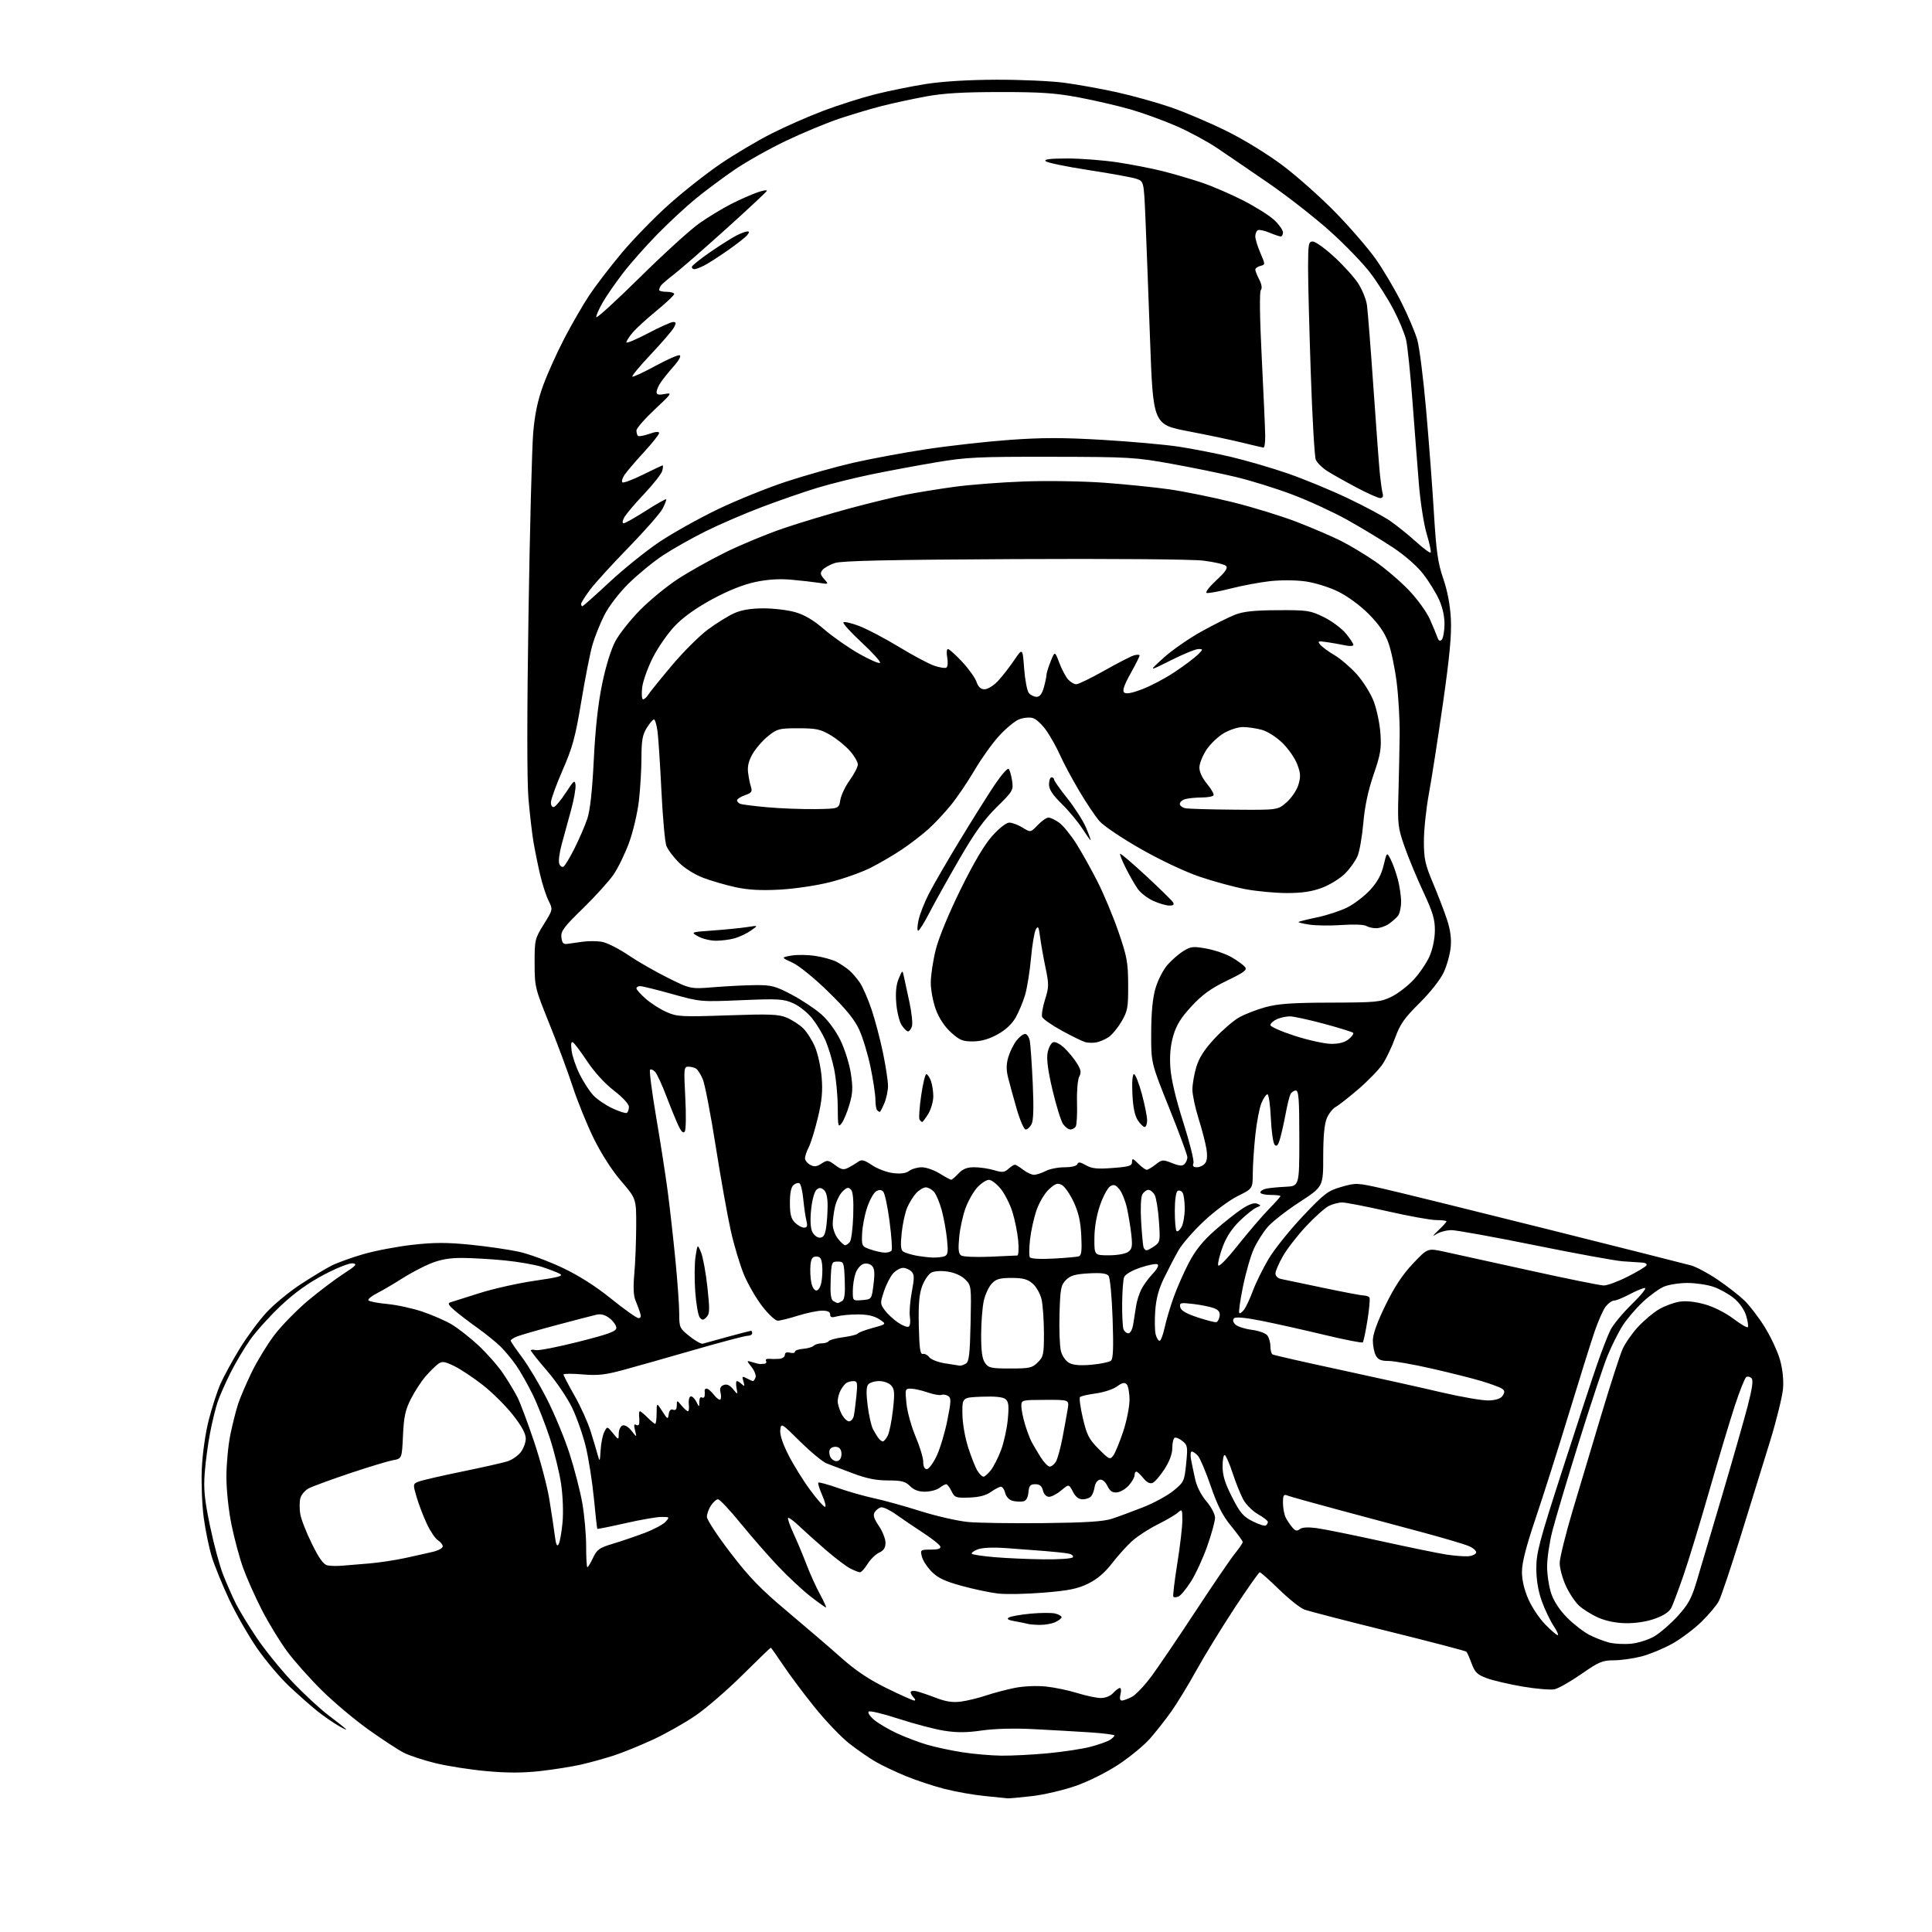 <?xml version="1.0" encoding="UTF-8" standalone="no"?>
<!-- Filename: 39f733269f79a3d00902d8aa660e8f7ba3fa0ad02f0f65f7db95f746c8e51f69.svg -->
<!-- Created with https://svgstud.io -->
<svg
  version="1.1"
  xmlns="http://www.w3.org/2000/svg"
  xmlns:xlink="http://www.w3.org/1999/xlink"
  xmlns:svg="http://www.w3.org/2000/svg"
  xmlns:rdf="http://www.w3.org/1999/02/22-rdf-syntax-ns#"
  xmlns:cc="http://creativecommons.org/ns#"
  xmlns:dc="http://purl.org/dc/elements/1.1/"
  viewBox="0 0 768 768"
  width="768"
  height="768"
  role="img"
  aria-labelledby="titleID descID"
>
  <title id="titleID">skull welding torch in mouth</title>
  <desc id="descID">AI-generated SVG illustration: skull welding torch in mouth, created on https://svgstud.io</desc>

  <rect width="100%" height="100%" fill="white" />


  <path stroke="none" fill="black" fill-rule="evenodd" d="M400.50,714.86C399.95,714.79 395.90,714.38 391.50,713.95C387.10,713.52 379.89,712.25 375.48,711.12C371.06,709.99 364.10,707.69 360.01,706.00C355.91,704.31 350.52,701.75 348.03,700.30C345.54,698.86 340.85,695.61 337.62,693.09C334.39,690.56 328.16,684.05 323.79,678.61C319.41,673.18 313.78,665.64 311.27,661.86C308.76,658.09 306.56,655.00 306.39,655.00C306.21,655.00 301.19,659.84 295.24,665.75C289.28,671.66 280.92,678.90 276.67,681.84C272.41,684.77 264.78,689.10 259.71,691.45C254.65,693.80 247.57,696.68 244.00,697.84C240.43,699.00 234.56,700.63 230.97,701.45C227.38,702.27 220.06,703.43 214.71,704.03C207.76,704.80 201.65,704.81 193.24,704.04C186.78,703.45 177.68,702.02 173.00,700.86C168.32,699.71 162.71,697.86 160.53,696.75C158.35,695.64 152.06,691.53 146.57,687.62C141.07,683.70 132.70,676.67 127.97,672.00C123.24,667.33 117.03,660.35 114.17,656.50C111.32,652.65 106.79,645.23 104.10,640.00C101.42,634.77 98.06,627.23 96.63,623.23C95.20,619.24 93.12,611.52 92.02,606.08C90.86,600.42 90.00,592.27 90.00,587.05C90.00,582.03 90.71,574.46 91.58,570.24C92.46,566.02 93.84,560.53 94.67,558.03C95.49,555.54 97.91,549.90 100.04,545.50C102.17,541.10 106.24,534.44 109.07,530.70C111.91,526.97 117.89,520.84 122.36,517.08C126.84,513.33 133.20,508.51 136.50,506.39C141.52,503.15 142.13,502.47 140.25,502.19C138.98,502.00 134.04,503.94 128.83,506.68C122.59,509.96 117.14,513.87 111.76,518.92C107.41,523.00 101.92,529.08 99.54,532.42C97.17,535.76 93.60,541.76 91.61,545.75C89.61,549.73 87.31,554.95 86.50,557.34C85.69,559.73 84.34,565.25 83.51,569.60C82.67,573.94 81.71,581.10 81.38,585.50C80.89,591.98 81.28,595.97 83.46,606.50C84.94,613.65 87.30,622.42 88.71,626.00C90.13,629.58 92.41,634.75 93.78,637.50C95.16,640.25 98.89,646.38 102.08,651.11C105.26,655.85 111.59,663.66 116.13,668.46C120.68,673.26 127.12,679.24 130.45,681.76C133.78,684.27 136.95,686.77 137.50,687.32C138.05,687.87 136.70,687.27 134.50,685.99C132.30,684.71 128.48,682.05 126.01,680.08C123.55,678.11 118.52,673.66 114.84,670.20C111.16,666.73 105.38,659.85 101.99,654.90C98.60,649.95 93.65,641.26 90.99,635.58C88.34,629.91 85.28,622.39 84.20,618.88C83.12,615.37 81.68,608.41 81.00,603.41C80.32,598.42 79.97,589.64 80.22,583.91C80.49,577.84 81.64,569.75 82.97,564.50C84.23,559.55 86.33,553.08 87.63,550.12C88.94,547.16 92.37,540.88 95.25,536.17C98.14,531.45 102.95,524.94 105.94,521.71C108.93,518.47 115.04,513.44 119.51,510.52C123.97,507.61 129.48,504.29 131.74,503.13C134.00,501.98 139.74,499.91 144.48,498.53C149.23,497.16 158.04,495.49 164.06,494.82C172.64,493.86 177.63,493.86 187.08,494.80C193.72,495.47 202.38,496.73 206.33,497.60C210.27,498.47 218.00,501.32 223.50,503.92C230.11,507.05 236.72,511.24 243.00,516.31C248.22,520.52 253.09,523.97 253.82,523.98C254.72,523.99 254.92,523.31 254.44,521.81C254.06,520.61 253.23,518.39 252.59,516.88C251.82,515.05 251.67,511.52 252.15,506.32C252.54,502.02 252.87,493.55 252.90,487.50C252.93,476.50 252.93,476.50 246.93,469.52C243.25,465.24 239.02,458.65 236.00,452.51C233.30,446.99 229.55,437.76 227.67,431.99C225.79,426.22 221.62,414.98 218.39,407.00C212.67,392.84 212.53,392.27 212.52,382.92C212.50,373.62 212.61,373.16 216.16,367.44C219.81,361.55 219.81,361.55 218.05,358.02C217.08,356.09 215.55,351.35 214.66,347.50C213.77,343.65 212.59,337.80 212.03,334.50C211.48,331.20 210.60,323.55 210.07,317.50C209.47,310.53 209.47,283.77 210.08,244.50C210.61,210.40 211.46,177.77 211.96,171.98C212.62,164.40 213.76,159.08 216.00,152.98C217.72,148.32 221.51,139.93 224.43,134.34C227.35,128.75 231.78,121.09 234.28,117.33C236.78,113.57 242.58,106.01 247.16,100.53C251.75,95.06 260.20,86.38 265.95,81.25C271.69,76.12 280.92,68.85 286.45,65.10C291.98,61.34 301.07,55.95 306.65,53.12C312.23,50.29 321.62,46.16 327.52,43.95C333.42,41.73 342.58,38.83 347.87,37.49C353.17,36.16 362.23,34.32 368.00,33.40C374.69,32.35 384.86,31.73 396.00,31.69C405.62,31.66 417.77,32.20 423.00,32.89C428.23,33.58 437.62,35.27 443.88,36.65C450.14,38.03 459.82,40.73 465.38,42.64C470.95,44.55 480.90,48.79 487.51,52.05C494.58,55.55 503.82,61.22 510.01,65.87C515.78,70.22 525.25,78.66 531.06,84.64C536.87,90.61 544.00,98.88 546.90,103.00C549.81,107.12 554.36,114.81 557.01,120.07C559.67,125.34 562.54,132.09 563.39,135.07C564.24,138.06 565.83,150.62 566.91,163.00C568.00,175.38 569.40,193.82 570.01,204.00C570.94,219.34 571.58,223.78 573.71,230.00C575.40,234.89 576.45,240.46 576.74,246.00C577.07,252.32 576.26,260.91 573.61,279.50C571.64,293.25 569.13,309.42 568.02,315.44C566.91,321.46 566.01,330.01 566.02,334.44C566.03,341.42 566.52,343.64 569.62,351.00C571.59,355.68 574.10,362.20 575.19,365.50C576.55,369.63 577.01,373.08 576.67,376.57C576.40,379.35 575.15,383.85 573.88,386.57C572.53,389.44 568.54,394.51 564.28,398.73C558.28,404.67 556.56,407.11 554.61,412.50C553.30,416.11 551.07,420.81 549.65,422.95C548.24,425.09 543.93,429.55 540.08,432.86C536.23,436.18 532.12,439.40 530.96,440.02C529.79,440.65 528.19,442.69 527.42,444.55C526.46,446.82 526.00,451.83 526.00,459.82C526.00,471.71 526.00,471.71 516.66,477.80C511.52,481.14 505.83,485.57 504.01,487.64C502.19,489.71 499.67,493.68 498.41,496.45C497.15,499.23 495.21,505.98 494.10,511.45C492.98,516.93 492.32,521.65 492.62,521.95C492.92,522.25 493.80,521.62 494.58,520.56C495.36,519.49 496.93,516.12 498.06,513.06C499.19,510.00 501.97,504.37 504.23,500.53C506.49,496.70 512.61,489.05 517.83,483.53C526.53,474.34 527.81,473.36 533.25,471.80C539.06,470.14 539.43,470.16 549.85,472.52C555.71,473.85 584.80,481.03 614.50,488.46C644.20,495.90 670.18,502.46 672.24,503.03C674.30,503.61 679.02,506.13 682.74,508.65C686.46,511.16 691.22,514.86 693.32,516.86C695.42,518.86 699.10,523.65 701.49,527.50C703.88,531.35 706.60,537.15 707.53,540.39C708.59,544.07 709.06,548.37 708.79,551.89C708.55,554.97 706.22,564.48 703.60,573.00C700.99,581.52 695.70,598.59 691.86,610.92C688.02,623.26 684.16,634.72 683.29,636.40C682.43,638.08 679.31,641.80 676.37,644.67C673.43,647.54 668.21,651.47 664.76,653.39C661.31,655.32 655.81,657.60 652.54,658.45C649.26,659.30 644.30,660.00 641.51,660.00C637.00,660.00 635.59,660.60 628.63,665.44C624.33,668.43 619.54,671.16 617.99,671.50C616.44,671.84 610.74,671.37 605.33,670.45C599.93,669.53 593.48,668.03 591.02,667.11C587.24,665.71 586.30,664.80 585.00,661.29C584.16,659.00 583.21,656.88 582.90,656.57C582.59,656.25 568.64,652.61 551.92,648.47C535.19,644.33 520.15,640.44 518.50,639.82C516.85,639.20 512.34,635.62 508.48,631.85C504.61,628.08 501.15,625.00 500.78,625.00C500.41,625.00 495.84,631.49 490.64,639.41C485.44,647.34 478.61,658.48 475.48,664.16C472.34,669.85 467.85,677.20 465.50,680.50C463.15,683.80 459.34,688.63 457.04,691.23C454.74,693.84 449.18,698.40 444.68,701.39C439.96,704.51 432.77,708.11 427.68,709.90C422.83,711.60 414.95,713.44 410.18,713.99C405.40,714.54 401.05,714.93 400.50,714.86zM398.00,697.90C402.12,697.95 410.45,697.53 416.50,696.96C422.55,696.39 430.13,695.24 433.35,694.41C436.56,693.57 440.05,692.36 441.10,691.71C442.14,691.05 443.00,690.24 443.00,689.90C443.00,689.55 438.61,688.99 433.25,688.64C427.89,688.29 417.83,687.71 410.90,687.36C403.03,686.96 395.29,687.17 390.27,687.90C384.36,688.76 380.41,688.79 375.37,688.00C371.59,687.41 363.45,685.27 357.29,683.26C351.12,681.24 345.72,679.95 345.29,680.38C344.85,680.82 345.85,682.31 347.50,683.69C349.15,685.06 353.21,687.46 356.52,689.00C359.83,690.54 365.23,692.59 368.52,693.55C371.81,694.52 378.10,695.86 382.50,696.55C386.90,697.24 393.88,697.85 398.00,697.90zM382.00,676.41C384.48,676.08 388.98,674.99 392.00,673.97C395.02,672.96 400.19,671.60 403.47,670.95C406.91,670.27 412.09,670.04 415.72,670.41C419.17,670.77 424.81,671.94 428.25,673.02C431.69,674.09 435.89,674.98 437.60,674.99C439.43,674.99 441.43,674.19 442.50,673.00C443.50,671.90 444.70,671.00 445.17,671.00C445.65,671.00 445.76,672.12 445.41,673.50C445.01,675.09 445.21,676.00 445.94,676.00C446.58,676.00 448.37,675.34 449.93,674.54C451.48,673.73 455.01,670.02 457.76,666.29C460.52,662.55 468.38,650.95 475.24,640.50C482.10,630.05 489.13,619.75 490.86,617.61C492.59,615.47 494.00,613.39 494.00,612.98C494.00,612.57 491.95,609.74 489.44,606.69C486.02,602.53 483.99,598.56 481.32,590.82C479.37,585.15 477.08,579.71 476.23,578.75C475.38,577.79 474.27,577.00 473.77,577.00C473.26,577.00 473.12,578.46 473.47,580.25C473.81,582.04 474.56,585.60 475.13,588.16C475.74,590.93 477.54,594.44 479.58,596.82C481.50,599.07 483.00,601.92 483.00,603.33C483.00,604.71 481.60,609.79 479.90,614.63C478.19,619.46 475.26,625.81 473.39,628.74C471.51,631.67 469.29,634.34 468.45,634.66C467.60,634.98 466.70,635.03 466.43,634.76C466.17,634.50 466.86,628.60 467.97,621.66C469.09,614.71 470.00,606.93 470.00,604.36C470.00,599.98 469.89,599.79 468.25,601.27C467.29,602.14 463.66,604.26 460.19,605.99C456.72,607.71 452.15,610.68 450.04,612.58C447.93,614.48 444.32,618.50 442.00,621.50C439.14,625.20 436.11,627.78 432.55,629.52C428.36,631.57 424.82,632.29 414.90,633.10C408.08,633.66 399.90,633.82 396.73,633.46C393.55,633.09 387.04,631.72 382.25,630.40C375.58,628.57 372.79,627.25 370.33,624.75C368.56,622.96 366.82,620.26 366.45,618.75C365.80,616.08 365.91,616.00 369.97,616.00C372.87,616.00 374.05,615.61 373.78,614.75C373.57,614.06 370.49,611.61 366.95,609.31C363.40,607.00 358.55,603.71 356.16,602.00C353.77,600.29 351.12,599.03 350.27,599.19C349.41,599.36 348.26,600.22 347.71,601.09C346.96,602.28 347.38,603.67 349.36,606.57C350.81,608.71 352.00,611.72 352.00,613.25C352.00,615.27 351.30,616.36 349.48,617.19C348.09,617.83 346.03,619.84 344.89,621.67C343.76,623.50 342.40,625.00 341.87,625.00C341.34,625.00 339.57,624.31 337.94,623.47C336.31,622.63 331.95,619.31 328.24,616.11C324.53,612.90 319.76,608.62 317.63,606.59C315.50,604.57 313.54,603.12 313.28,603.39C313.01,603.65 314.00,606.49 315.48,609.69C316.96,612.88 319.26,618.40 320.61,621.93C321.95,625.47 324.34,630.76 325.93,633.68C327.51,636.61 328.59,639.00 328.33,639.00C328.06,639.00 325.29,637.02 322.17,634.59C319.05,632.17 313.27,626.78 309.33,622.63C305.39,618.47 298.67,610.77 294.40,605.53C290.13,600.29 286.09,596.00 285.43,596.00C284.77,596.00 283.50,597.11 282.62,598.46C281.73,599.82 281.00,601.85 281.00,602.98C281.00,604.11 285.22,610.54 290.39,617.28C297.96,627.15 302.36,631.69 313.14,640.73C320.49,646.90 330.10,655.15 334.50,659.07C340.16,664.10 345.43,667.63 352.49,671.10C357.99,673.79 362.92,676.00 363.44,676.00C363.97,676.00 363.86,675.46 363.20,674.80C362.54,674.14 362.00,673.19 362.00,672.68C362.00,672.18 363.01,672.00 364.25,672.28C365.49,672.56 368.98,673.74 372.00,674.90C376.03,676.44 378.71,676.85 382.00,676.41zM648.50,653.39C651.25,653.11 655.35,651.80 657.62,650.48C659.88,649.15 664.04,645.55 666.86,642.47C671.10,637.83 672.40,635.46 674.43,628.68C675.78,624.18 680.27,609.02 684.42,595.00C688.56,580.98 693.17,564.87 694.65,559.22C696.57,551.86 697.03,548.63 696.25,547.85C695.66,547.26 694.72,547.05 694.17,547.40C693.61,547.74 691.57,552.85 689.63,558.76C687.69,564.67 683.13,579.85 679.50,592.50C675.88,605.15 671.28,620.23 669.29,626.00C667.30,631.77 665.11,637.63 664.43,639.02C663.60,640.70 661.43,642.17 657.90,643.44C654.65,644.61 650.21,645.30 646.37,645.25C642.36,645.19 638.41,644.39 635.32,643.02C632.67,641.85 629.20,639.68 627.62,638.20C626.04,636.71 623.67,633.12 622.37,630.22C621.07,627.32 620.00,623.33 620.00,621.36C620.00,619.38 622.30,610.06 625.10,600.64C627.91,591.21 633.12,573.83 636.67,562.00C640.23,550.17 643.96,538.62 644.98,536.32C645.99,534.03 648.75,530.06 651.10,527.50C653.46,524.95 657.21,521.79 659.44,520.48C661.67,519.17 665.33,517.81 667.58,517.45C670.22,517.03 673.78,517.40 677.68,518.49C681.20,519.48 685.90,521.84 688.96,524.15C691.85,526.34 694.46,527.88 694.76,527.57C695.07,527.26 694.79,525.23 694.14,523.06C693.41,520.64 691.52,517.93 689.28,516.08C687.26,514.42 683.59,512.37 681.13,511.53C678.66,510.69 674.01,510.00 670.79,510.00C667.57,510.00 663.38,510.65 661.49,511.44C659.59,512.23 655.80,514.98 653.06,517.54C650.32,520.10 646.73,524.31 645.07,526.89C643.41,529.47 640.72,534.82 639.09,538.78C637.46,542.73 632.30,558.24 627.63,573.24C622.96,588.23 618.20,604.17 617.07,608.67C615.93,613.16 615.00,619.49 615.00,622.74C615.00,625.99 615.75,630.85 616.67,633.54C617.72,636.62 620.07,640.16 623.03,643.12C625.61,645.71 629.58,648.76 631.85,649.92C634.11,651.08 637.66,652.45 639.73,652.96C641.81,653.47 645.75,653.67 648.50,653.39zM619.22,650.00C619.67,650.00 618.91,648.31 617.55,646.25C616.18,644.19 614.09,639.80 612.90,636.50C611.47,632.54 610.73,628.12 610.71,623.50C610.69,617.33 611.89,612.78 620.86,585.00C626.46,567.67 632.66,548.77 634.65,543.00C636.64,537.23 639.13,530.77 640.20,528.66C641.26,526.55 645.09,521.94 648.70,518.41C652.32,514.89 654.65,512.00 653.88,512.00C653.11,512.00 650.37,513.12 647.79,514.50C645.20,515.88 642.43,517.00 641.62,517.00C640.81,517.00 639.31,518.06 638.30,519.35C637.28,520.64 635.25,525.25 633.78,529.60C632.31,533.94 627.68,548.75 623.48,562.50C619.29,576.25 613.42,594.73 610.43,603.57C606.64,614.79 605.00,621.21 605.00,624.80C605.00,628.13 605.90,631.97 607.55,635.72C608.95,638.90 611.97,643.41 614.26,645.75C616.54,648.09 618.78,650.00 619.22,650.00zM413.20,645.92C411.17,645.88 409.05,645.69 408.50,645.50C407.95,645.32 405.73,644.87 403.57,644.50C400.82,644.04 400.05,643.58 401.02,642.99C401.78,642.52 405.68,641.83 409.68,641.45C413.67,641.08 418.08,641.06 419.47,641.40C420.86,641.75 422.00,642.41 422.00,642.86C422.00,643.31 420.85,644.20 419.45,644.84C418.05,645.48 415.24,645.96 413.20,645.92zM136.00,622.39C137.93,622.22 142.65,621.83 146.50,621.52C150.35,621.22 156.88,620.24 161.00,619.35C165.12,618.46 170.19,617.32 172.25,616.83C174.31,616.33 176.00,615.37 176.00,614.70C176.00,614.03 175.14,612.95 174.10,612.29C173.05,611.64 171.07,608.72 169.70,605.80C168.33,602.89 166.50,598.12 165.64,595.21C164.11,590.00 164.12,589.90 166.29,589.00C167.51,588.50 175.25,586.70 183.50,585.01C191.75,583.32 199.96,581.47 201.73,580.90C203.51,580.33 205.88,578.70 206.98,577.29C208.09,575.88 209.00,573.43 209.00,571.84C209.00,569.89 207.35,566.86 203.88,562.44C201.06,558.86 195.68,553.51 191.91,550.57C188.14,547.62 183.04,544.23 180.56,543.03C176.72,541.17 175.78,541.04 174.20,542.17C173.17,542.90 170.93,545.11 169.21,547.08C167.49,549.06 164.85,553.11 163.34,556.08C161.11,560.50 160.53,563.19 160.19,570.66C159.77,579.82 159.77,579.82 156.13,580.48C154.14,580.84 146.43,583.18 139.00,585.67C131.58,588.17 124.27,590.84 122.77,591.62C121.26,592.40 119.74,594.18 119.39,595.57C119.04,596.97 119.02,599.77 119.35,601.80C119.67,603.84 121.76,609.18 123.98,613.68C126.96,619.71 128.62,621.97 130.26,622.28C131.49,622.51 134.07,622.56 136.00,622.39zM233.49,623.00C233.76,623.00 234.78,621.31 235.75,619.25C237.29,615.97 238.26,615.27 243.50,613.70C246.80,612.71 252.49,610.78 256.13,609.41C259.78,608.04 263.56,606.03 264.54,604.96C266.26,603.05 266.22,603.00 262.90,603.01C261.03,603.01 254.58,604.13 248.57,605.50C242.56,606.86 237.55,607.87 237.43,607.74C237.32,607.61 236.71,602.13 236.08,595.57C235.44,589.00 233.99,579.78 232.85,575.07C231.70,570.35 229.24,563.35 227.38,559.50C225.51,555.65 221.08,549.12 217.53,545.00C213.97,540.88 211.05,537.20 211.03,536.84C211.01,536.48 211.87,536.42 212.94,536.69C214.00,536.97 221.65,535.48 229.94,533.38C242.00,530.33 245.00,529.23 245.00,527.86C245.00,526.92 243.82,525.22 242.38,524.08C240.57,522.66 238.94,522.21 237.13,522.61C235.68,522.94 228.65,524.76 221.50,526.67C214.35,528.57 207.26,530.61 205.75,531.19C204.24,531.77 203.00,532.53 203.00,532.89C203.00,533.25 205.02,536.23 207.50,539.52C209.97,542.81 214.42,550.26 217.39,556.09C220.36,561.91 224.41,571.66 226.38,577.76C228.35,583.86 230.65,592.77 231.48,597.56C232.32,602.34 233.00,610.03 233.00,614.63C233.00,619.23 233.22,623.00 233.49,623.00zM414.69,619.86C421.01,619.94 426.14,619.58 426.48,619.03C426.81,618.50 426.05,617.85 424.79,617.59C423.53,617.33 419.35,616.87 415.50,616.57C411.65,616.26 404.68,615.74 400.00,615.40C394.60,615.02 390.45,615.21 388.61,615.92C387.02,616.55 386.00,617.33 386.33,617.66C386.66,618.00 390.66,618.59 395.22,618.99C399.77,619.39 408.54,619.78 414.69,619.86zM583.42,618.65C585.03,618.57 586.53,617.93 586.76,617.24C586.99,616.53 585.69,615.35 583.80,614.56C581.94,613.78 573.69,611.34 565.46,609.13C557.23,606.93 542.17,602.89 532.00,600.16C521.83,597.43 512.71,594.88 511.75,594.49C510.27,593.90 510.00,594.36 510.00,597.46C510.00,599.48 510.51,602.11 511.13,603.32C511.75,604.52 512.94,606.29 513.78,607.25C514.94,608.58 515.63,608.72 516.66,607.87C517.53,607.14 519.86,606.99 523.26,607.43C526.14,607.81 537.73,610.15 549.00,612.63C560.27,615.11 571.98,617.51 575.00,617.97C578.02,618.43 581.82,618.73 583.42,618.65zM222.07,613.83C222.56,612.96 223.26,609.09 223.61,605.24C223.99,601.23 223.75,594.69 223.05,589.92C222.38,585.35 220.35,577.08 218.53,571.55C216.72,566.02 213.68,558.31 211.78,554.41C209.87,550.51 206.94,545.32 205.26,542.88C203.58,540.44 200.73,537.00 198.93,535.24C197.13,533.48 192.97,530.12 189.67,527.77C186.37,525.42 182.29,522.29 180.59,520.82C178.28,518.82 177.88,518.03 179.00,517.71C179.82,517.48 185.00,515.84 190.50,514.07C196.00,512.31 205.90,510.09 212.50,509.13C222.21,507.73 224.12,507.20 222.50,506.34C221.40,505.75 218.24,504.53 215.48,503.63C212.72,502.73 205.97,501.56 200.48,501.02C194.99,500.49 187.35,500.05 183.50,500.05C178.50,500.05 174.93,500.70 171.00,502.32C167.97,503.57 162.94,506.24 159.81,508.25C156.68,510.25 152.28,512.84 150.03,513.99C147.77,515.14 146.16,516.44 146.43,516.89C146.71,517.34 150.05,518.00 153.86,518.35C157.68,518.70 163.98,520.07 167.88,521.39C171.78,522.71 176.98,524.97 179.45,526.42C181.92,527.86 186.70,531.60 190.07,534.72C193.44,537.84 197.89,542.89 199.96,545.95C202.03,549.00 204.62,553.30 205.73,555.50C206.83,557.70 209.78,565.58 212.28,573.00C214.78,580.42 217.52,590.77 218.37,596.00C219.22,601.23 220.21,607.73 220.55,610.46C221.02,614.08 221.42,614.99 222.07,613.83zM503.15,606.41C503.62,606.12 504.00,605.49 504.00,605.00C504.00,604.52 502.25,603.15 500.12,601.95C497.98,600.75 495.34,598.13 494.24,596.13C493.15,594.13 491.26,589.47 490.05,585.76C488.84,582.05 487.43,578.77 486.92,578.45C486.41,578.13 486.00,580.05 486.00,582.80C486.00,586.51 486.92,589.55 489.75,595.11C492.91,601.34 494.19,602.85 497.90,604.72C500.32,605.94 502.68,606.70 503.15,606.41zM415.00,605.46C431.66,605.28 438.67,604.83 442.00,603.73C444.48,602.92 450.02,600.87 454.33,599.18C458.63,597.50 464.10,594.52 466.47,592.58C470.64,589.16 470.82,588.78 471.52,581.82C472.19,575.12 472.08,574.49 470.02,572.81C468.79,571.82 467.39,571.26 466.90,571.56C466.40,571.87 466.00,573.72 466.00,575.67C466.00,577.95 464.88,580.95 462.87,584.05C461.15,586.71 459.01,589.17 458.12,589.51C457.09,589.90 455.78,589.21 454.47,587.56C453.34,586.15 452.10,585.00 451.71,585.00C451.32,585.00 451.00,585.65 451.00,586.44C451.00,587.24 449.99,589.04 448.75,590.44C447.51,591.84 445.40,593.11 444.05,593.25C442.22,593.44 441.24,592.79 440.21,590.69C439.37,588.97 438.19,588.01 437.17,588.20C436.25,588.38 435.34,589.64 435.15,591.01C434.96,592.38 434.35,594.06 433.78,594.75C433.22,595.44 431.70,596.00 430.40,596.00C428.79,596.00 427.55,595.04 426.48,592.95C424.90,589.91 424.90,589.91 421.87,592.45C420.21,593.85 418.03,595.00 417.03,595.00C415.93,595.00 414.97,594.02 414.59,592.50C414.14,590.70 413.29,590.00 411.54,590.00C409.55,590.00 409.07,590.57 408.81,593.24C408.60,595.44 407.91,596.60 406.67,596.83C405.66,597.02 403.80,596.92 402.53,596.60C401.16,596.25 399.97,595.00 399.59,593.51C399.25,592.13 398.48,591.00 397.89,591.00C397.29,591.00 395.51,591.92 393.92,593.05C391.94,594.46 389.25,595.17 385.31,595.30C379.96,595.49 379.49,595.32 378.23,592.75C377.50,591.24 376.55,590.00 376.14,590.00C375.72,590.00 374.51,590.66 373.44,591.47C372.37,592.28 369.81,592.95 367.75,592.97C365.16,592.99 363.30,592.30 361.75,590.75C359.88,588.88 358.41,588.50 353.00,588.50C348.29,588.50 344.43,587.72 339.00,585.67C334.88,584.11 330.22,582.35 328.65,581.75C327.08,581.16 322.36,577.27 318.15,573.11C310.56,565.62 310.50,565.58 310.17,568.45C309.95,570.31 311.12,573.87 313.44,578.42C315.42,582.31 319.28,588.54 322.02,592.25C324.75,595.96 327.42,599.00 327.94,599.00C328.46,599.00 327.98,596.94 326.86,594.42C325.75,591.90 325.04,589.62 325.30,589.37C325.55,589.11 329.08,590.07 333.13,591.50C337.18,592.93 343.63,594.76 347.45,595.58C351.28,596.39 359.60,598.70 365.95,600.71C372.30,602.71 380.88,604.66 385.00,605.03C389.12,605.40 402.62,605.59 415.00,605.46zM390.95,587.00C391.45,587.00 392.77,585.84 393.89,584.42C395.00,583.00 396.83,579.39 397.95,576.39C399.07,573.40 400.27,567.91 400.62,564.20C401.12,558.81 400.94,557.19 399.72,556.18C398.69,555.33 395.60,555.01 390.34,555.21C382.50,555.50 382.50,555.50 382.57,562.00C382.62,565.81 383.58,571.40 384.90,575.50C386.14,579.35 387.80,583.51 388.60,584.75C389.39,585.99 390.45,587.00 390.95,587.00zM368.43,584.00C369.21,584.00 370.97,581.64 372.33,578.75C373.69,575.86 375.60,569.52 376.57,564.67C378.10,557.08 378.15,555.71 376.92,554.93C376.14,554.43 374.92,554.23 374.21,554.49C373.51,554.75 371.03,554.30 368.71,553.50C366.40,552.69 363.42,552.02 362.11,552.01C359.78,552.00 359.73,552.16 360.34,558.02C360.69,561.34 362.33,567.24 363.99,571.13C365.64,575.02 367.00,579.51 367.00,581.10C367.00,582.95 367.52,584.00 368.43,584.00zM417.27,583.00C417.96,583.00 419.06,582.14 419.71,581.09C420.37,580.04 421.57,575.66 422.39,571.34C423.21,567.03 424.14,561.91 424.45,559.97C425.01,556.43 425.01,556.43 415.50,556.47C406.04,556.50 406.00,556.51 406.01,559.00C406.02,560.38 406.66,563.61 407.45,566.20C408.23,568.78 409.42,571.93 410.09,573.20C410.77,574.46 412.37,577.19 413.67,579.25C414.97,581.31 416.59,583.00 417.27,583.00zM238.75,576.50C238.91,573.75 239.57,570.47 240.21,569.22C241.37,566.93 241.37,566.93 243.65,569.72C245.93,572.50 245.93,572.50 245.96,569.86C245.98,568.40 246.66,566.96 247.46,566.65C248.33,566.32 249.79,567.19 251.04,568.78C253.16,571.47 253.16,571.47 252.43,568.58C251.92,566.53 252.04,565.90 252.85,566.41C253.48,566.80 254.05,566.53 254.12,565.81C254.18,565.09 254.15,563.71 254.05,562.75C253.95,561.79 254.11,561.00 254.39,561.00C254.68,561.00 256.03,562.12 257.41,563.50C258.78,564.88 260.15,566.00 260.45,566.00C260.75,566.00 261.01,564.09 261.02,561.75C261.03,557.50 261.03,557.50 263.27,561.00C265.37,564.29 265.52,564.36 265.83,562.17C266.05,560.64 266.65,560.03 267.58,560.39C268.54,560.76 269.01,560.22 269.03,558.72C269.07,556.50 269.07,556.50 270.94,558.75C271.98,559.99 273.11,561.00 273.47,561.00C273.83,561.00 273.99,559.76 273.81,558.25C273.64,556.74 273.95,555.33 274.50,555.11C275.05,554.90 276.06,555.80 276.74,557.11C277.97,559.50 277.97,559.50 277.99,557.19C277.99,555.91 278.44,555.16 279.00,555.50C279.55,555.84 280.05,555.53 280.12,554.81C280.18,554.09 280.18,553.16 280.12,552.75C280.05,552.34 280.42,552.00 280.93,552.00C281.44,552.00 282.73,553.11 283.79,554.47C284.86,555.82 286.01,556.66 286.35,556.32C286.69,555.98 286.71,554.71 286.41,553.49C286.02,551.93 286.39,551.06 287.67,550.57C288.92,550.09 290.07,550.60 291.39,552.19C293.29,554.50 293.29,554.50 292.78,551.75C292.50,550.24 292.57,549.00 292.94,549.00C293.30,549.00 294.19,549.56 294.91,550.25C295.98,551.27 296.10,551.07 295.52,549.16C294.88,547.06 295.01,546.94 296.84,547.91C297.96,548.51 299.07,549.00 299.33,549.00C299.58,549.00 300.03,548.35 300.34,547.56C300.64,546.77 299.94,544.92 298.78,543.44C296.67,540.76 296.67,540.76 299.08,541.49C300.41,541.90 301.73,542.23 302.00,542.23C302.27,542.24 303.09,542.18 303.81,542.12C304.53,542.05 304.84,541.55 304.50,541.00C304.16,540.45 304.70,540.07 305.69,540.16C306.69,540.25 308.51,540.25 309.75,540.16C310.99,540.07 312.00,539.37 312.00,538.59C312.00,537.68 312.70,537.37 314.00,537.71C315.10,538.00 316.00,537.83 316.00,537.33C316.00,536.83 317.46,536.31 319.23,536.18C321.01,536.04 322.90,535.50 323.43,534.97C323.97,534.43 325.41,534.00 326.64,534.00C327.87,534.00 329.12,533.61 329.42,533.13C329.71,532.65 332.32,531.95 335.21,531.57C338.10,531.18 340.70,530.53 340.98,530.11C341.27,529.69 343.97,528.67 346.98,527.85C352.46,526.35 352.46,526.35 349.53,524.42C347.52,523.11 344.83,522.50 341.05,522.50C338.00,522.50 334.26,522.85 332.75,523.27C330.62,523.86 330.00,523.70 330.00,522.52C330.00,521.47 329.00,521.00 326.75,521.01C324.96,521.02 320.65,521.92 317.16,523.01C313.67,524.11 310.07,525.00 309.15,525.00C308.23,525.00 305.50,522.48 303.10,519.39C300.69,516.31 297.40,510.65 295.78,506.81C294.17,502.97 291.79,495.03 290.48,489.16C289.18,483.30 286.48,468.18 284.49,455.56C282.50,442.95 280.21,431.04 279.40,429.10C278.59,427.16 277.38,425.22 276.71,424.80C276.05,424.38 274.66,424.02 273.63,424.02C271.87,424.00 271.80,424.71 272.41,436.25C272.77,442.99 272.69,449.06 272.22,449.76C271.63,450.64 270.88,449.97 269.68,447.46C268.75,445.51 266.59,440.22 264.88,435.71C263.16,431.19 261.15,426.85 260.40,426.06C259.66,425.27 258.76,424.91 258.40,425.27C258.05,425.62 259.15,434.14 260.86,444.21C262.58,454.27 264.65,467.68 265.48,474.00C266.30,480.32 267.66,492.43 268.49,500.89C269.32,509.35 270.00,518.90 270.00,522.09C270.00,527.71 270.14,528.02 274.13,531.20C276.41,533.02 278.77,534.34 279.38,534.14C280.00,533.94 284.47,532.70 289.32,531.39C294.17,530.07 298.34,529.00 298.57,529.00C298.81,529.00 299.00,529.45 299.00,530.00C299.00,530.55 298.17,531.00 297.16,531.00C296.15,531.00 286.59,533.52 275.91,536.61C265.23,539.69 252.55,543.29 247.73,544.59C240.55,546.54 237.61,546.86 231.48,546.34C227.37,545.99 224.00,546.02 224.00,546.40C224.00,546.78 225.97,550.56 228.38,554.80C230.80,559.03 233.68,565.42 234.80,569.00C235.91,572.58 237.19,576.85 237.64,578.50C238.38,581.25 238.48,581.08 238.75,576.50zM332.82,580.80C333.85,580.60 334.50,579.52 334.50,578.00C334.50,576.37 333.86,575.40 332.62,575.17C331.59,574.97 330.38,575.39 329.94,576.10C329.50,576.81 329.59,578.23 330.14,579.26C330.69,580.28 331.89,580.97 332.82,580.80zM442.56,578.58C443.32,577.55 445.07,573.29 446.47,569.10C447.86,564.92 449.00,559.22 449.00,556.45C449.00,553.67 448.49,550.89 447.87,550.27C447.02,549.42 446.05,549.65 444.04,551.13C442.55,552.23 438.79,553.47 435.67,553.90C432.55,554.32 429.70,554.97 429.32,555.35C428.95,555.72 429.46,559.51 430.46,563.76C432.03,570.46 432.87,572.10 436.73,575.98C440.95,580.21 441.27,580.35 442.56,578.58zM350.95,573.00C351.34,573.00 352.20,571.99 352.86,570.75C353.52,569.51 354.46,564.90 354.95,560.50C355.70,553.76 355.60,552.22 354.27,550.75C353.39,549.77 351.27,549.00 349.47,549.00C347.70,549.00 345.74,549.60 345.13,550.34C344.35,551.28 344.28,553.81 344.90,558.70C345.38,562.56 346.34,566.79 347.02,568.11C347.71,569.42 348.71,571.06 349.26,571.75C349.80,572.44 350.56,573.00 350.95,573.00zM337.51,565.00C338.31,565.00 339.17,563.99 339.42,562.75C339.67,561.51 340.13,557.91 340.45,554.75C340.95,549.71 340.80,549.00 339.26,549.02C338.29,549.02 337.00,549.36 336.40,549.77C335.79,550.17 334.78,551.48 334.15,552.68C333.52,553.89 333.00,555.82 333.00,556.98C333.00,558.15 333.69,560.43 334.53,562.05C335.36,563.67 336.71,565.00 337.51,565.00zM591.90,556.70C594.88,556.56 596.65,555.93 597.40,554.72C598.25,553.35 598.16,552.72 597.00,551.97C596.17,551.43 592.58,550.11 589.00,549.03C585.42,547.95 576.49,545.70 569.14,544.03C561.80,542.36 554.05,541.00 551.93,541.00C548.98,541.00 547.79,540.48 546.90,538.81C546.25,537.61 545.73,534.93 545.73,532.86C545.73,530.38 547.44,525.61 550.77,518.80C554.32,511.53 557.53,506.68 561.65,502.32C567.50,496.14 567.50,496.14 574.00,497.54C577.58,498.31 592.78,501.66 607.78,504.97C622.79,508.29 636.19,511.00 637.56,511.00C638.93,511.00 643.16,509.44 646.95,507.52C650.75,505.61 654.14,503.59 654.48,503.02C654.84,502.45 654.11,501.96 652.81,501.90C651.54,501.84 648.02,501.61 645.00,501.38C641.98,501.15 626.23,498.27 610.00,494.98C593.77,491.69 578.91,489.00 576.97,489.00C575.03,489.00 572.33,489.72 570.97,490.59C569.21,491.73 569.43,491.30 571.75,489.10C573.54,487.41 575.00,485.80 575.00,485.51C575.00,485.23 573.19,485.00 570.98,485.00C568.77,485.00 560.04,483.43 551.57,481.50C543.10,479.57 534.99,478.00 533.54,478.00C532.09,478.00 529.65,478.65 528.13,479.43C526.60,480.22 522.57,483.84 519.17,487.47C515.78,491.11 511.65,496.42 510.01,499.29C508.36,502.15 507.01,505.28 507.01,506.23C507.00,507.23 507.95,508.16 509.25,508.42C510.49,508.67 518.05,510.26 526.05,511.94C534.05,513.62 541.33,515.00 542.24,515.00C543.14,515.00 544.11,515.37 544.39,515.82C544.67,516.27 544.30,520.34 543.58,524.85C542.86,529.37 542.02,533.31 541.72,533.62C541.42,533.92 534.49,532.56 526.33,530.60C518.18,528.64 507.01,526.15 501.52,525.05C495.03,523.76 491.19,523.41 490.56,524.04C489.93,524.67 490.10,525.53 491.07,526.50C491.88,527.31 494.79,528.26 497.52,528.61C500.26,528.96 503.06,529.95 503.75,530.81C504.44,531.68 505.00,533.62 505.00,535.13C505.00,536.64 505.38,538.12 505.84,538.40C506.31,538.69 518.34,541.43 532.59,544.49C546.84,547.56 565.02,551.60 573.00,553.48C580.98,555.35 589.48,556.80 591.90,556.70zM401.60,544.00C409.28,544.00 410.32,543.77 412.55,541.55C414.80,539.29 415.00,538.35 414.98,529.80C414.96,524.68 414.54,518.70 414.03,516.50C413.52,514.29 411.94,511.49 410.50,510.25C408.44,508.48 406.66,508.00 402.12,508.00C397.43,508.00 395.95,508.42 394.24,510.25C393.07,511.49 391.66,514.52 391.09,517.00C390.52,519.48 390.04,525.56 390.02,530.53C390.01,537.11 390.42,540.16 391.56,541.78C392.96,543.78 393.96,544.00 401.60,544.00zM381.50,542.87C382.05,542.92 383.18,542.54 384.00,542.02C385.20,541.27 385.56,538.07 385.82,526.06C386.14,511.27 386.11,511.02 383.70,508.61C382.19,507.10 379.52,505.90 376.74,505.48C374.06,505.08 371.41,505.25 370.20,505.89C369.09,506.49 367.46,508.89 366.58,511.24C365.39,514.42 365.05,518.41 365.24,527.00C365.45,536.08 365.79,538.44 366.86,538.21C367.61,538.05 368.75,538.64 369.39,539.51C370.02,540.39 372.79,541.48 375.52,541.93C378.26,542.39 380.95,542.81 381.50,542.87zM433.96,542.50C437.51,542.17 440.96,541.45 441.62,540.90C442.51,540.16 442.68,535.81 442.28,524.20C441.98,515.38 441.27,507.91 440.66,507.15C439.89,506.18 437.68,505.91 432.79,506.18C427.40,506.49 425.52,507.03 423.74,508.81C421.73,510.82 421.47,512.22 421.17,522.32C420.99,528.52 421.24,535.15 421.73,537.05C422.26,539.09 423.62,541.03 425.06,541.80C426.73,542.68 429.55,542.91 433.96,542.50zM460.94,533.00C461.43,533.00 462.34,530.64 462.96,527.75C463.58,524.87 465.21,519.38 466.59,515.55C467.97,511.73 470.71,505.53 472.68,501.79C475.20,496.99 478.22,493.25 482.88,489.14C486.52,485.93 491.40,482.06 493.73,480.54C496.50,478.72 498.56,478.01 499.73,478.48C501.37,479.15 501.35,479.26 499.50,480.00C498.40,480.43 495.42,482.80 492.87,485.26C489.78,488.25 487.53,491.65 486.08,495.52C484.89,498.70 484.05,502.02 484.22,502.90C484.41,503.90 487.33,500.96 492.09,494.99C496.26,489.77 501.76,483.35 504.33,480.71C506.90,478.08 509.00,475.72 509.00,475.46C509.00,475.21 507.20,475.00 505.00,475.00C502.80,475.00 501.00,474.56 501.00,474.02C501.00,473.48 502.01,472.81 503.25,472.53C504.49,472.25 507.98,471.90 511.00,471.76C516.50,471.50 516.50,471.50 516.50,452.50C516.50,436.94 516.25,433.50 515.11,433.50C514.34,433.50 513.38,434.18 512.97,435.00C512.55,435.82 511.72,439.20 511.11,442.50C510.50,445.80 509.51,450.24 508.92,452.37C508.12,455.23 507.55,455.95 506.72,455.12C506.10,454.50 505.41,449.72 505.18,444.50C504.95,439.27 504.34,435.00 503.83,435.00C503.32,435.00 502.24,436.57 501.44,438.48C500.64,440.40 499.55,446.14 499.01,451.23C498.47,456.33 498.02,463.20 498.00,466.50C497.97,472.50 497.97,472.50 491.98,475.47C488.69,477.10 482.63,481.60 478.53,485.47C474.42,489.34 469.90,494.52 468.49,497.00C467.07,499.48 464.52,504.36 462.82,507.85C460.60,512.38 459.58,516.15 459.23,521.02C458.96,524.77 459.03,529.00 459.39,530.42C459.75,531.84 460.44,533.00 460.94,533.00zM448.56,530.00C449.35,530.00 450.16,528.44 450.50,526.25C450.83,524.19 451.34,520.94 451.63,519.03C451.93,517.13 452.86,514.20 453.70,512.53C454.54,510.87 456.56,508.09 458.20,506.36C459.97,504.49 460.75,502.97 460.14,502.58C459.57,502.23 456.51,502.82 453.34,503.89C449.96,505.03 447.29,506.59 446.86,507.66C446.47,508.67 446.11,513.40 446.07,518.17C446.03,522.94 446.27,527.55 446.61,528.42C446.94,529.29 447.82,530.00 448.56,530.00zM361.23,527.36C361.78,527.02 361.99,525.30 361.70,523.54C361.41,521.78 361.75,517.30 362.45,513.60C363.52,507.88 363.50,506.64 362.29,505.43C361.50,504.64 360.01,504.00 358.97,504.00C357.93,504.00 356.17,504.97 355.07,506.16C353.96,507.35 352.32,510.54 351.41,513.27C349.84,518.00 349.85,518.32 351.73,520.86C352.80,522.31 355.16,524.50 356.96,525.73C358.77,526.96 360.69,527.69 361.23,527.36zM483.50,525.58C484.05,525.45 484.64,524.37 484.82,523.17C485.05,521.60 484.42,520.73 482.51,520.00C481.06,519.45 477.38,518.71 474.34,518.35C469.26,517.75 468.83,517.86 469.16,519.60C469.41,520.94 471.45,522.14 476.01,523.66C479.58,524.84 482.95,525.71 483.50,525.58zM280.83,523.59C279.55,524.88 279.16,524.90 278.16,523.70C277.52,522.93 276.71,518.25 276.36,513.31C276.01,508.37 276.07,502.12 276.50,499.41C277.27,494.50 277.27,494.50 278.66,497.80C279.42,499.62 280.57,505.83 281.20,511.60C282.18,520.65 282.14,522.29 280.83,523.59zM333.00,517.97C333.27,517.97 334.08,517.60 334.80,517.15C335.72,516.56 336.01,514.17 335.80,508.91C335.51,501.75 335.42,501.50 333.00,501.50C330.58,501.50 330.49,501.75 330.20,508.91C329.99,514.17 330.28,516.56 331.20,517.15C331.92,517.60 332.73,517.97 333.00,517.97zM342.75,516.81C346.50,516.50 346.50,516.50 347.24,510.53C347.80,506.00 347.65,504.22 346.60,503.17C345.80,502.37 344.38,502.06 343.20,502.44C342.08,502.79 340.68,504.48 340.08,506.19C339.49,507.90 339.00,511.06 339.00,513.21C339.00,517.12 339.00,517.12 342.75,516.81zM324.50,513.00C325.30,513.00 326.18,511.58 326.53,509.68C326.87,507.86 327.01,504.82 326.83,502.93C326.57,500.28 326.05,499.50 324.50,499.50C322.95,499.50 322.43,500.28 322.17,502.93C321.99,504.82 322.13,507.86 322.47,509.68C322.82,511.58 323.70,513.00 324.50,513.00zM418.74,500.31C423.56,500.05 428.11,499.65 428.86,499.41C429.89,499.08 430.12,497.13 429.83,491.24C429.55,485.58 428.74,481.98 426.82,477.84C425.37,474.72 423.26,471.68 422.13,471.07C420.41,470.15 419.57,470.42 417.02,472.73C415.30,474.30 413.15,477.89 412.06,481.00C411.01,484.03 409.84,489.28 409.46,492.66C409.08,496.04 409.04,499.25 409.37,499.79C409.73,500.38 413.53,500.59 418.74,500.31zM370.67,499.89C372.41,499.95 374.56,499.72 375.45,499.38C376.80,498.86 376.97,497.73 376.45,492.63C376.11,489.26 375.16,484.02 374.33,481.00C373.50,477.98 372.12,474.71 371.26,473.75C370.39,472.79 368.94,472.00 368.02,472.00C367.10,472.00 365.39,473.02 364.22,474.26C363.05,475.51 361.42,478.15 360.59,480.13C359.76,482.12 358.78,486.66 358.42,490.23C357.91,495.15 358.08,496.93 359.09,497.56C359.83,498.01 362.02,498.70 363.97,499.08C365.91,499.46 368.93,499.82 370.67,499.89zM393.50,499.57C399.00,499.35 403.90,499.12 404.39,499.08C404.88,499.04 405.04,496.39 404.75,493.19C404.46,490.00 403.42,484.83 402.43,481.70C401.45,478.58 399.34,474.44 397.75,472.51C396.16,470.58 394.07,469.00 393.11,469.00C392.16,469.00 390.15,470.28 388.65,471.84C387.15,473.41 385.02,477.07 383.91,479.99C382.80,482.90 381.63,488.19 381.30,491.74C380.83,496.69 381.02,498.40 382.10,499.09C382.87,499.58 388.00,499.80 393.50,499.57zM440.81,499.00C444.11,499.00 447.42,498.42 448.46,497.65C450.01,496.52 450.22,495.42 449.73,490.90C449.41,487.93 448.62,483.14 447.99,480.26C447.36,477.38 446.00,474.01 444.98,472.76C443.49,470.94 442.77,470.71 441.31,471.58C440.32,472.17 438.50,475.55 437.29,479.08C435.88,483.16 435.06,487.96 435.04,492.25C435.00,499.00 435.00,499.00 440.81,499.00zM351.69,497.94C352.90,497.97 354.13,497.59 354.44,497.09C354.75,496.59 354.38,491.38 353.61,485.50C352.85,479.63 351.71,474.31 351.08,473.68C350.27,472.87 349.46,472.85 348.22,473.61C347.28,474.19 345.69,477.07 344.70,480.01C343.71,482.94 342.81,487.62 342.70,490.40C342.50,495.34 342.58,495.48 346.00,496.67C347.93,497.34 350.49,497.91 351.69,497.94zM455.75,497.00C456.19,497.00 457.62,496.26 458.92,495.35C461.17,493.77 461.25,493.31 460.69,485.38C460.37,480.80 459.61,476.15 459.02,475.03C458.42,473.91 457.29,473.00 456.50,473.00C455.71,473.00 454.62,473.84 454.07,474.86C453.50,475.93 453.31,480.49 453.62,485.61C453.92,490.50 454.34,495.06 454.55,495.75C454.76,496.44 455.30,497.00 455.75,497.00zM335.95,495.00C336.39,495.00 337.23,494.43 337.81,493.72C338.40,493.02 339.01,488.31 339.17,483.25C339.37,476.92 339.07,473.67 338.22,472.82C337.23,471.83 336.56,472.00 334.92,473.64C333.78,474.77 332.45,477.45 331.95,479.60C331.45,481.74 331.04,484.90 331.02,486.62C331.01,488.33 331.93,490.92 333.07,492.37C334.21,493.81 335.51,495.00 335.95,495.00zM325.85,492.00C327.26,492.00 327.90,491.04 328.36,488.25C328.70,486.19 328.98,482.19 328.99,479.37C329.00,476.02 328.48,473.81 327.50,473.00C326.34,472.04 325.68,472.02 324.57,472.94C323.77,473.60 322.84,476.99 322.45,480.64C322.01,484.76 322.16,488.05 322.85,489.58C323.46,490.91 324.81,492.00 325.85,492.00zM469.66,487.78C470.36,486.53 470.94,483.25 470.95,480.50C470.96,477.75 470.58,474.88 470.10,474.12C469.62,473.36 468.72,473.05 468.11,473.43C467.46,473.83 467.00,477.13 467.00,481.39C467.00,485.39 467.31,488.98 467.70,489.36C468.08,489.75 468.97,489.04 469.66,487.78zM319.62,488.00C320.88,488.00 321.08,487.39 320.56,485.25C320.19,483.74 319.63,479.91 319.32,476.73C319.01,473.56 318.34,470.71 317.83,470.40C317.33,470.08 316.26,470.37 315.46,471.04C314.48,471.84 314.00,474.20 314.00,478.12C314.00,482.67 314.45,484.45 316.00,486.00C317.10,487.10 318.73,488.00 319.62,488.00zM378.08,468.97C378.39,468.99 379.71,467.88 381.00,466.50C382.74,464.65 384.38,464.00 387.31,464.00C389.49,464.00 393.01,464.52 395.13,465.16C398.41,466.14 399.27,466.06 400.83,464.66C401.83,463.75 403.00,463.00 403.42,463.00C403.84,463.00 405.33,463.90 406.73,465.00C408.13,466.10 410.06,467.00 411.02,467.00C411.98,467.00 414.06,466.33 415.64,465.51C417.21,464.68 420.60,464.01 423.17,464.01C425.99,464.00 428.01,463.51 428.27,462.75C428.61,461.80 429.43,461.91 431.66,463.19C434.01,464.54 436.13,464.76 442.30,464.29C448.85,463.80 450.00,463.44 450.00,461.90C450.00,460.33 450.32,460.41 452.45,462.55C453.80,463.90 455.32,465.00 455.82,465.00C456.32,465.00 457.93,464.06 459.40,462.90C461.91,460.92 462.27,460.89 465.89,462.34C468.76,463.49 470.01,463.59 470.86,462.74C471.49,462.11 472.00,460.89 472.00,460.02C472.00,459.15 468.75,450.35 464.78,440.47C457.56,422.50 457.56,422.50 457.62,410.50C457.65,402.29 458.20,396.68 459.36,392.75C460.29,389.59 462.42,385.45 464.10,383.54C465.77,381.64 468.62,379.16 470.43,378.05C473.37,376.22 474.32,376.13 479.61,377.08C482.85,377.67 487.34,379.22 489.58,380.52C491.82,381.82 494.20,383.54 494.87,384.34C495.88,385.56 494.72,386.45 487.68,389.85C481.30,392.95 477.95,395.37 473.66,400.00C469.43,404.57 467.63,407.48 466.40,411.71C465.27,415.57 464.91,419.56 465.24,424.42C465.55,428.98 467.37,436.71 470.37,446.13C472.93,454.18 474.75,461.49 474.41,462.38C473.96,463.54 474.35,464.00 475.77,464.00C476.86,464.00 478.32,463.32 479.00,462.49C479.84,461.49 480.03,459.57 479.58,456.74C479.21,454.41 477.81,448.99 476.46,444.70C475.11,440.41 474.00,435.20 474.00,433.13C474.00,431.06 474.69,427.04 475.53,424.20C476.62,420.54 478.69,417.29 482.68,412.98C485.77,409.64 490.15,405.84 492.40,404.53C494.66,403.22 499.43,401.35 503.00,400.38C508.13,398.99 513.61,398.60 529.00,398.56C547.26,398.50 548.80,398.35 553.17,396.20C555.74,394.94 559.71,391.86 562.01,389.38C564.30,386.89 567.11,382.75 568.25,380.18C569.48,377.40 570.35,373.27 570.38,370.00C570.43,365.47 569.62,362.74 565.78,354.50C563.21,349.00 559.85,340.90 558.31,336.50C555.70,329.01 555.54,327.67 555.90,315.50C556.10,308.35 556.32,297.77 556.39,292.00C556.45,286.23 555.91,276.83 555.18,271.11C554.46,265.40 552.95,258.26 551.82,255.25C550.40,251.47 547.99,247.99 544.01,244.01C540.62,240.62 535.62,236.96 531.87,235.13C528.28,233.38 522.62,231.62 518.89,231.11C515.12,230.58 509.07,230.55 504.83,231.02C500.73,231.48 493.65,232.81 489.09,233.98C484.52,235.14 480.27,235.92 479.64,235.70C479.02,235.48 480.75,233.22 483.49,230.69C487.20,227.26 488.19,225.79 487.35,224.95C486.73,224.33 482.66,223.39 478.32,222.86C473.75,222.31 441.99,222.05 402.96,222.25C353.29,222.50 334.54,222.91 331.86,223.81C329.86,224.48 327.66,225.71 326.97,226.54C325.96,227.76 326.07,228.43 327.61,230.17C329.50,232.30 329.50,232.30 325.50,231.68C323.30,231.34 318.35,230.78 314.50,230.44C309.78,230.02 305.12,230.32 300.21,231.36C295.48,232.37 289.50,234.75 283.21,238.15C276.92,241.54 271.70,245.25 268.40,248.67C265.59,251.58 261.60,257.29 259.54,261.36C257.47,265.43 255.55,270.84 255.26,273.38C254.97,275.92 255.14,278.00 255.63,278.00C256.12,278.00 257.02,277.20 257.63,276.23C258.24,275.25 262.45,270.03 266.99,264.63C271.53,259.23 278.00,252.77 281.37,250.27C284.74,247.77 289.43,244.85 291.80,243.79C294.76,242.46 298.39,241.85 303.46,241.83C307.51,241.82 313.24,242.51 316.19,243.37C319.88,244.44 323.49,246.59 327.68,250.22C331.04,253.12 337.24,257.46 341.46,259.85C345.68,262.25 349.43,263.89 349.81,263.49C350.19,263.10 346.92,259.47 342.55,255.42C338.18,251.37 334.91,247.76 335.28,247.39C335.65,247.01 338.50,247.68 341.60,248.87C344.71,250.06 351.75,253.76 357.25,257.10C362.74,260.44 369.04,263.81 371.23,264.58C373.42,265.35 375.66,265.71 376.20,265.38C376.74,265.04 376.90,263.26 376.54,261.39C376.20,259.52 376.32,258.00 376.82,258.00C377.32,258.00 379.84,260.26 382.42,263.02C385.01,265.78 387.59,269.38 388.16,271.02C388.89,273.11 389.85,274.00 391.40,274.00C392.61,274.00 394.98,272.54 396.66,270.75C398.34,268.96 401.24,265.25 403.11,262.50C406.50,257.50 406.50,257.50 407.11,265.73C407.45,270.26 408.29,274.65 408.98,275.48C409.68,276.32 411.07,277.00 412.08,277.00C413.34,277.00 414.23,275.84 414.95,273.25C415.52,271.19 415.99,268.95 415.99,268.27C416.00,267.59 416.74,265.18 417.65,262.91C419.31,258.78 419.31,258.78 421.10,263.50C422.08,266.10 423.66,269.07 424.60,270.11C425.54,271.15 427.00,272.00 427.84,272.00C428.68,272.00 433.67,269.57 438.94,266.60C444.20,263.63 449.51,260.89 450.75,260.53C451.99,260.16 453.00,260.19 453.00,260.59C453.00,260.98 451.38,264.21 449.40,267.75C446.89,272.24 446.11,274.51 446.84,275.24C447.57,275.97 449.72,275.60 453.93,274.02C457.26,272.78 463.02,269.75 466.74,267.28C470.46,264.82 474.61,261.72 475.98,260.40C478.32,258.13 478.35,258.00 476.41,258.00C475.29,258.00 470.35,260.02 465.44,262.49C456.50,266.98 456.50,266.98 462.50,261.53C465.80,258.53 472.55,253.83 477.50,251.08C482.45,248.33 488.52,245.30 491.00,244.34C494.37,243.05 498.65,242.60 508.00,242.56C519.74,242.50 520.85,242.67 526.23,245.31C529.38,246.86 533.32,249.78 534.98,251.79C536.64,253.81 538.00,255.86 538.00,256.35C538.00,256.85 536.54,256.93 534.75,256.55C532.96,256.16 529.70,255.58 527.50,255.26C523.90,254.73 523.63,254.84 524.83,256.29C525.57,257.18 528.10,259.04 530.47,260.43C532.83,261.81 536.82,265.23 539.33,268.02C541.85,270.83 544.87,275.65 546.07,278.80C547.27,281.93 548.47,287.67 548.74,291.54C549.17,297.63 548.80,299.84 546.01,307.96C543.84,314.28 542.52,320.52 541.95,327.09C541.48,332.44 540.45,338.38 539.66,340.27C538.87,342.16 536.63,345.31 534.67,347.26C532.72,349.21 528.60,351.75 525.52,352.91C521.48,354.42 517.60,355.00 511.57,355.00C506.98,355.00 499.53,354.30 495.03,353.45C490.52,352.59 482.36,350.37 476.89,348.51C471.11,346.55 461.34,341.94 453.52,337.49C446.12,333.29 438.73,328.32 437.09,326.45C435.45,324.58 431.79,319.13 428.95,314.32C426.11,309.52 422.74,303.22 421.46,300.32C420.18,297.43 417.74,293.02 416.03,290.54C414.28,288.00 411.83,285.74 410.44,285.40C409.08,285.05 406.61,285.33 404.96,286.02C403.31,286.70 399.78,289.64 397.12,292.56C394.45,295.48 390.09,301.59 387.42,306.13C384.76,310.67 380.54,316.91 378.04,319.99C375.54,323.07 371.48,327.41 369.00,329.63C366.52,331.86 361.80,335.49 358.50,337.70C355.20,339.92 349.61,343.18 346.08,344.96C342.55,346.75 335.35,349.30 330.08,350.64C324.64,352.02 315.96,353.31 310.00,353.64C302.51,354.04 297.49,353.77 292.50,352.70C288.65,351.87 282.86,350.19 279.64,348.98C276.15,347.67 272.18,345.18 269.85,342.85C267.69,340.69 265.45,337.70 264.89,336.21C264.32,334.72 263.44,324.95 262.93,314.50C262.42,304.05 261.72,293.36 261.38,290.75C261.03,288.14 260.39,286.00 259.95,286.00C259.52,286.00 258.23,287.52 257.08,289.37C255.41,292.07 255.00,294.38 254.99,301.12C254.99,305.73 254.53,313.44 253.98,318.25C253.43,323.06 251.68,330.57 250.08,334.93C248.49,339.30 245.70,345.03 243.88,347.68C242.05,350.33 236.58,356.38 231.70,361.13C224.07,368.56 222.89,370.15 223.17,372.63C223.43,374.85 223.95,375.43 225.50,375.21C226.60,375.05 229.38,374.66 231.69,374.34C233.99,374.02 237.47,374.05 239.42,374.42C241.37,374.79 246.01,377.14 249.74,379.66C253.46,382.18 260.55,386.25 265.50,388.71C274.50,393.18 274.50,393.18 284.00,392.41C289.23,391.99 296.65,391.62 300.50,391.60C306.73,391.57 308.30,391.99 314.75,395.41C318.74,397.52 324.01,401.02 326.46,403.18C329.10,405.49 332.20,409.70 334.04,413.42C335.75,416.90 337.63,422.84 338.21,426.63C339.09,432.30 339.00,434.49 337.68,439.01C336.81,442.03 335.41,445.40 334.58,446.50C333.19,448.34 333.06,447.81 333.01,440.00C332.99,435.32 332.32,428.47 331.54,424.77C330.76,421.07 329.20,415.98 328.08,413.44C326.96,410.91 324.59,407.01 322.82,404.78C321.05,402.54 317.67,399.86 315.30,398.81C311.41,397.09 309.46,396.97 294.72,397.59C278.54,398.28 278.37,398.26 267.19,395.14C261.00,393.41 255.28,392.00 254.47,392.00C253.66,392.00 253.00,392.40 253.00,392.90C253.00,393.39 254.66,395.25 256.70,397.04C258.73,398.83 262.44,401.19 264.93,402.29C269.15,404.16 270.78,404.25 289.19,403.62C305.99,403.04 309.48,403.17 312.71,404.52C314.79,405.39 317.70,407.26 319.18,408.67C320.65,410.08 322.79,413.41 323.94,416.07C325.08,418.74 326.29,424.20 326.62,428.21C327.08,433.78 326.73,437.56 325.12,444.27C323.97,449.10 322.34,454.37 321.51,455.98C320.68,457.58 320.00,459.58 320.00,460.42C320.00,461.25 320.93,462.43 322.07,463.04C323.68,463.90 324.68,463.79 326.57,462.54C328.86,461.05 329.20,461.09 331.98,463.14C334.47,464.99 335.32,465.15 337.23,464.18C338.48,463.54 340.25,462.47 341.17,461.81C342.53,460.83 343.53,461.08 346.67,463.19C348.78,464.61 352.52,466.02 355.00,466.32C358.08,466.70 360.11,466.42 361.44,465.44C362.51,464.65 364.76,464.00 366.44,464.01C368.12,464.01 371.30,465.12 373.50,466.47C375.70,467.83 377.76,468.95 378.08,468.97zM407.71,448.99C407.05,448.99 405.43,445.28 404.13,440.74C402.82,436.21 401.29,430.60 400.71,428.27C399.96,425.22 400.00,422.96 400.84,420.15C401.48,418.02 402.93,415.08 404.07,413.64C405.21,412.19 406.75,411.00 407.49,411.00C408.23,411.00 409.07,412.24 409.36,413.75C409.65,415.26 410.17,422.87 410.53,430.65C410.97,440.38 410.82,445.46 410.05,446.90C409.44,448.06 408.38,449.00 407.71,448.99zM425.50,449.00C424.74,449.00 423.43,448.02 422.59,446.83C421.76,445.64 419.88,439.59 418.41,433.40C416.59,425.71 415.97,420.99 416.43,418.52C416.80,416.52 417.79,414.64 418.61,414.32C419.49,413.98 421.37,414.94 423.13,416.62C424.79,418.20 427.03,420.94 428.13,422.71C429.71,425.27 429.89,426.34 429.01,427.99C428.39,429.13 428.00,433.73 428.13,438.33C428.26,442.89 428.03,447.15 427.62,447.81C427.21,448.46 426.26,449.00 425.50,449.00zM455.02,448.00C454.49,448.00 453.25,446.78 452.27,445.29C451.07,443.46 450.39,440.08 450.14,434.79C449.93,430.05 450.18,427.00 450.78,427.00C451.33,427.00 452.73,430.52 453.89,434.82C455.05,439.12 456.00,443.84 456.00,445.32C456.00,446.79 455.56,448.00 455.02,448.00zM366.57,446.00C366.32,446.00 365.85,445.57 365.52,445.04C365.20,444.51 365.49,440.24 366.17,435.54C366.85,430.84 367.77,427.00 368.23,427.00C368.68,427.00 369.49,428.15 370.02,429.57C370.56,430.98 371.00,433.79 371.00,435.82C370.99,437.84 370.10,440.96 369.01,442.75C367.92,444.54 366.82,446.00 366.57,446.00zM249.18,442.39C249.63,442.11 250.00,441.03 250.00,440.00C250.00,438.88 247.60,436.27 244.08,433.56C240.50,430.81 236.32,426.24 233.51,422.02C230.96,418.18 228.38,414.74 227.78,414.37C227.04,413.90 226.87,414.96 227.24,417.73C227.53,419.95 228.99,424.18 230.46,427.13C231.94,430.09 234.35,433.79 235.82,435.38C237.29,436.96 240.72,439.30 243.43,440.57C246.14,441.85 248.73,442.67 249.18,442.39zM349.72,442.00C349.51,442.00 349.03,441.70 348.67,441.33C348.30,440.97 347.99,439.05 347.99,437.08C347.98,435.11 347.12,429.35 346.07,424.27C345.02,419.19 343.00,412.50 341.58,409.39C339.69,405.26 336.38,401.19 329.25,394.23C323.63,388.75 317.59,383.85 315.00,382.66C310.50,380.60 310.50,380.60 314.50,379.87C316.70,379.47 321.05,379.52 324.17,380.00C327.28,380.47 331.11,381.55 332.67,382.40C334.22,383.24 336.44,384.74 337.59,385.72C338.74,386.70 340.63,388.89 341.79,390.59C342.95,392.29 345.06,397.12 346.47,401.32C347.88,405.53 349.93,413.30 351.02,418.59C352.11,423.89 353.00,429.76 353.00,431.64C353.00,433.52 352.35,436.62 351.55,438.53C350.75,440.44 349.93,442.00 349.72,442.00zM435.85,414.36C434.56,414.60 432.60,414.57 431.50,414.29C430.40,414.00 426.20,411.96 422.17,409.75C418.13,407.54 414.58,405.07 414.27,404.26C413.96,403.45 414.47,400.34 415.41,397.36C416.98,392.39 417.00,391.33 415.62,384.72C414.79,380.75 413.82,375.27 413.46,372.54C412.92,368.35 412.65,367.88 411.75,369.48C411.17,370.52 410.30,375.68 409.83,380.94C409.35,386.20 408.30,392.75 407.49,395.50C406.68,398.25 404.99,402.30 403.73,404.50C402.24,407.11 399.71,409.45 396.47,411.23C393.07,413.09 390.01,413.96 386.75,413.98C382.70,414.00 381.43,413.48 378.05,410.42C375.54,408.16 373.34,404.84 372.04,401.38C370.92,398.38 370.00,393.54 370.00,390.62C370.00,387.71 370.90,381.76 372.00,377.41C373.18,372.72 377.21,362.97 381.89,353.48C387.18,342.74 391.34,335.73 394.49,332.23C397.24,329.17 400.03,327.00 401.22,327.00C402.35,327.00 404.70,327.89 406.47,328.98C409.67,330.96 409.67,330.96 412.52,327.98C414.09,326.34 416.01,325.00 416.78,325.00C417.56,325.00 419.46,325.90 421.01,327.01C422.56,328.11 425.64,331.88 427.85,335.38C430.06,338.89 433.89,345.74 436.36,350.63C438.83,355.51 442.56,364.45 444.64,370.50C448.01,380.30 448.43,382.59 448.46,391.50C448.50,400.61 448.26,401.91 445.79,406.11C444.30,408.64 441.99,411.43 440.65,412.31C439.30,413.19 437.15,414.11 435.85,414.36zM529.14,414.95C532.27,414.98 534.54,414.38 536.14,413.09C537.44,412.03 538.22,410.89 537.88,410.55C537.54,410.21 532.37,408.61 526.38,406.99C520.40,405.37 514.28,404.04 512.80,404.02C511.31,404.01 508.95,404.52 507.55,405.16C506.15,405.80 505.00,406.84 505.00,407.48C505.00,408.13 509.39,410.06 514.75,411.78C520.11,413.50 526.59,414.93 529.14,414.95zM360.96,410.00C360.46,410.00 359.31,408.87 358.41,407.50C357.51,406.12 356.55,402.19 356.27,398.75C355.93,394.48 356.25,391.39 357.26,389.00C358.70,385.60 358.76,385.57 359.27,388.00C359.57,389.38 360.56,393.97 361.48,398.22C362.40,402.46 362.87,406.85 362.51,407.97C362.16,409.09 361.46,410.00 360.96,410.00zM284.50,373.95C282.30,373.94 279.15,373.15 277.50,372.22C274.50,370.52 274.50,370.52 283.50,369.88C288.45,369.52 294.52,368.91 297.00,368.53C301.50,367.82 301.50,367.82 298.50,369.91C296.85,371.07 293.93,372.46 292.00,373.00C290.07,373.54 286.70,373.97 284.50,373.95zM364.98,370.00C364.56,370.00 364.63,368.09 365.13,365.75C365.64,363.41 367.50,358.67 369.28,355.21C371.05,351.75 376.52,342.30 381.44,334.21C386.35,326.12 392.58,316.19 395.28,312.15C397.99,308.11 400.54,305.18 400.97,305.65C401.39,306.12 402.00,308.24 402.33,310.37C402.89,314.09 402.66,314.49 396.19,320.87C391.16,325.83 387.42,331.03 381.36,341.50C376.90,349.20 371.56,358.76 369.50,362.75C367.44,366.74 365.41,370.00 364.98,370.00zM547.03,368.98C545.64,368.98 543.84,368.55 543.04,368.05C542.24,367.54 537.93,367.38 533.45,367.70C528.98,368.02 523.18,367.95 520.57,367.56C517.95,367.17 515.98,366.69 516.18,366.49C516.38,366.29 519.74,365.46 523.65,364.64C527.56,363.83 532.96,362.04 535.67,360.67C538.37,359.30 542.41,356.19 544.65,353.77C547.52,350.65 549.09,347.79 550.00,344.02C551.28,338.68 551.28,338.68 552.79,341.57C553.62,343.15 554.90,346.71 555.64,349.48C556.37,352.24 556.97,356.30 556.96,358.50C556.95,360.70 556.39,363.20 555.72,364.05C555.05,364.90 553.39,366.36 552.03,367.30C550.67,368.23 548.42,368.99 547.03,368.98zM464.80,359.98C463.53,359.97 460.66,359.12 458.40,358.09C456.15,357.07 453.39,354.94 452.28,353.37C451.17,351.79 449.04,348.09 447.56,345.15C446.08,342.21 445.05,339.62 445.27,339.40C445.49,339.18 450.13,343.13 455.59,348.18C461.04,353.24 465.86,357.96 466.30,358.69C466.87,359.62 466.44,359.99 464.80,359.98zM224.02,344.49C224.59,344.14 226.56,340.85 228.41,337.18C230.25,333.50 232.52,328.27 233.44,325.54C234.58,322.18 235.41,314.61 236.04,302.04C236.66,289.53 237.74,279.71 239.37,271.84C240.84,264.72 242.89,258.10 244.64,254.85C246.21,251.92 250.65,246.33 254.50,242.44C258.35,238.54 265.10,233.01 269.50,230.14C273.90,227.27 282.45,222.48 288.50,219.50C294.55,216.52 304.85,212.26 311.39,210.03C317.92,207.80 329.85,204.22 337.89,202.05C345.92,199.89 356.10,197.43 360.50,196.57C364.90,195.72 373.39,194.34 379.37,193.52C385.35,192.69 397.73,191.74 406.87,191.40C416.21,191.05 430.25,191.27 438.91,191.89C447.38,192.51 459.08,193.70 464.91,194.53C470.73,195.37 481.98,197.65 489.91,199.61C497.83,201.56 509.33,205.10 515.46,207.46C521.59,209.83 529.50,213.23 533.05,215.01C536.60,216.80 542.71,220.47 546.64,223.17C550.56,225.88 556.54,230.97 559.92,234.49C563.40,238.12 567.07,243.18 568.41,246.19C569.70,249.11 571.05,252.36 571.41,253.42C571.86,254.72 572.39,255.01 573.09,254.31C573.65,253.75 574.16,251.09 574.21,248.40C574.28,245.32 573.51,241.66 572.13,238.55C570.92,235.83 568.08,231.20 565.82,228.27C563.31,225.01 558.55,220.84 553.60,217.56C549.15,214.61 541.00,209.69 535.50,206.62C530.00,203.56 520.24,199.06 513.81,196.63C507.38,194.19 497.22,191.03 491.24,189.60C485.26,188.17 473.65,185.79 465.43,184.32C451.31,181.78 448.74,181.63 418.00,181.58C388.65,181.53 384.19,181.74 372.00,183.80C364.57,185.05 353.10,187.19 346.50,188.55C339.90,189.91 330.23,192.31 325.00,193.89C319.77,195.47 309.88,198.90 303.00,201.50C296.12,204.10 286.03,208.45 280.56,211.16C275.09,213.88 267.44,218.19 263.56,220.75C259.68,223.31 253.52,228.36 249.88,231.96C245.98,235.83 242.02,241.00 240.22,244.56C238.54,247.89 236.43,253.16 235.52,256.28C234.61,259.40 232.62,269.50 231.09,278.73C228.71,293.04 227.62,297.06 223.65,306.14C221.09,311.99 219.00,317.77 219.00,318.97C219.00,320.27 219.51,321.01 220.25,320.77C220.94,320.55 223.07,317.95 225.00,314.99C228.11,310.20 228.53,309.88 228.78,312.05C228.93,313.40 228.14,317.88 227.01,322.00C225.88,326.12 224.21,332.23 223.30,335.56C222.38,338.89 221.94,342.40 222.31,343.37C222.68,344.34 223.45,344.84 224.02,344.49zM433.52,334.00C433.35,334.00 431.83,331.86 430.15,329.25C428.47,326.64 424.83,322.27 422.05,319.54C418.38,315.93 417.00,313.81 417.00,311.79C417.00,310.25 417.45,309.00 418.00,309.00C418.55,309.00 419.00,309.39 419.00,309.87C419.00,310.34 421.39,313.74 424.32,317.41C427.24,321.08 430.58,326.31 431.73,329.04C432.89,331.77 433.69,334.00 433.52,334.00zM323.99,321.63C333.47,321.50 333.47,321.50 334.04,318.00C334.36,316.07 336.05,312.52 337.81,310.10C339.56,307.68 341.00,304.88 341.00,303.88C341.00,302.89 339.59,300.46 337.86,298.50C336.14,296.53 332.65,293.70 330.11,292.21C326.12,289.86 324.41,289.50 317.35,289.50C309.73,289.50 308.94,289.70 305.35,292.60C303.23,294.30 300.47,297.45 299.22,299.60C297.65,302.29 297.07,304.59 297.36,307.00C297.59,308.93 298.10,311.52 298.51,312.76C299.13,314.67 298.76,315.19 296.12,316.11C294.40,316.71 293.00,317.62 293.00,318.13C293.00,318.64 293.58,319.28 294.28,319.55C294.98,319.82 299.82,320.43 305.03,320.90C310.24,321.37 318.77,321.70 323.99,321.63zM490.72,321.86C507.93,322.00 507.93,322.00 511.45,318.91C513.43,317.17 515.48,314.11 516.14,311.94C517.10,308.74 517.01,307.31 515.64,303.74C514.73,301.35 512.08,297.55 509.74,295.29C507.29,292.91 503.81,290.72 501.50,290.09C499.30,289.50 495.96,289.01 494.09,289.01C492.21,289.00 488.80,290.10 486.51,291.44C484.22,292.78 481.11,295.75 479.60,298.02C478.09,300.30 476.83,303.44 476.78,304.99C476.73,306.76 477.86,309.22 479.80,311.58C481.51,313.65 482.68,315.72 482.39,316.17C482.11,316.63 480.00,317.01 477.69,317.01C475.39,317.02 472.49,317.30 471.25,317.63C470.01,317.96 469.00,318.82 469.00,319.55C469.00,320.27 470.01,321.06 471.25,321.29C472.49,321.53 481.25,321.79 490.72,321.86zM231.49,241.00C231.76,241.00 236.60,236.70 242.24,231.44C247.88,226.19 256.80,219.00 262.06,215.47C267.31,211.94 277.78,206.09 285.31,202.46C292.85,198.84 305.20,193.85 312.76,191.38C320.32,188.91 332.12,185.59 339.00,184.00C345.88,182.42 358.93,179.99 368.00,178.60C377.07,177.22 392.03,175.54 401.23,174.87C414.27,173.93 422.44,173.92 438.23,174.85C449.38,175.51 463.00,176.72 468.50,177.55C474.00,178.38 483.45,180.23 489.50,181.66C495.55,183.09 505.68,186.05 512.00,188.24C518.33,190.43 528.97,194.82 535.65,198.00C542.34,201.17 549.95,205.25 552.58,207.05C555.20,208.86 559.79,212.55 562.77,215.24C565.75,217.94 568.41,219.92 568.70,219.64C568.98,219.36 568.28,216.06 567.15,212.31C566.02,208.57 564.62,199.65 564.04,192.50C563.46,185.35 562.30,170.50 561.48,159.50C560.65,148.50 559.51,137.50 558.94,135.06C558.37,132.62 556.13,127.22 553.95,123.06C551.78,118.90 547.68,112.42 544.84,108.65C542.01,104.88 534.79,97.38 528.80,92.00C522.81,86.61 511.79,77.99 504.32,72.85C496.84,67.71 487.60,61.39 483.77,58.82C479.94,56.24 472.69,52.33 467.66,50.13C462.62,47.92 454.46,44.96 449.53,43.53C444.60,42.11 435.38,39.96 429.03,38.76C419.59,36.98 413.88,36.58 397.50,36.59C382.73,36.60 375.01,37.06 368.00,38.36C362.77,39.33 355.00,41.00 350.72,42.09C346.44,43.17 338.79,45.45 333.72,47.14C328.65,48.84 319.10,52.80 312.50,55.95C305.90,59.09 296.68,64.28 292.00,67.47C287.32,70.67 280.35,75.87 276.50,79.02C272.65,82.18 265.81,88.53 261.30,93.13C256.78,97.73 250.67,104.65 247.70,108.50C244.74,112.35 241.12,117.56 239.66,120.09C238.20,122.61 237.00,125.29 237.00,126.05C237.00,126.81 244.76,119.75 254.25,110.37C263.74,100.99 274.43,91.27 278.00,88.76C281.57,86.25 287.26,82.81 290.62,81.10C293.99,79.40 298.64,77.33 300.95,76.52C303.26,75.70 305.01,75.41 304.83,75.87C304.65,76.32 297.30,83.19 288.50,91.11C279.70,99.04 270.48,107.09 268.00,108.99C265.52,110.89 263.17,112.91 262.77,113.47C262.36,114.04 262.02,114.84 262.02,115.25C262.01,115.66 263.35,116.00 265.00,116.00C266.65,116.00 268.00,116.40 268.00,116.89C268.00,117.37 264.84,120.36 260.98,123.52C257.12,126.68 252.84,130.59 251.48,132.21C250.12,133.83 249.00,135.57 249.00,136.08C249.00,136.59 252.84,134.98 257.54,132.51C262.24,130.03 266.76,128.00 267.58,128.00C268.80,128.00 268.86,128.39 267.91,130.16C267.27,131.36 263.18,136.12 258.81,140.76C254.44,145.40 251.09,149.42 251.36,149.69C251.63,149.96 255.71,148.08 260.43,145.51C265.15,142.94 269.53,141.01 270.17,141.22C270.86,141.45 269.91,143.23 267.85,145.56C265.93,147.73 263.60,150.61 262.68,151.97C261.75,153.33 261.00,155.08 261.00,155.85C261.00,156.89 261.83,157.09 264.25,156.62C267.33,156.03 267.11,156.36 260.25,162.79C256.26,166.53 253.00,170.28 253.00,171.13C253.00,171.97 253.27,172.93 253.59,173.26C253.92,173.58 255.94,173.23 258.09,172.47C260.62,171.58 262.00,171.46 262.00,172.14C262.00,172.72 259.25,176.19 255.88,179.85C252.51,183.51 249.08,187.53 248.24,188.78C247.41,190.04 247.03,191.36 247.40,191.73C247.77,192.10 251.44,190.74 255.55,188.70C259.67,186.67 263.21,185.00 263.42,185.00C263.64,185.00 263.56,185.97 263.25,187.17C262.94,188.36 259.67,192.52 255.99,196.42C252.30,200.31 248.76,204.51 248.11,205.75C247.37,207.16 247.31,208.00 247.94,208.00C248.50,208.00 252.44,205.78 256.70,203.06C260.96,200.34 264.61,198.27 264.80,198.47C264.99,198.66 264.37,200.32 263.42,202.15C262.47,203.99 256.42,210.89 249.98,217.50C243.54,224.10 236.64,231.67 234.64,234.33C232.64,236.98 231.00,239.57 231.00,240.08C231.00,240.58 231.22,241.00 231.49,241.00zM548.65,198.00C547.84,198.00 543.64,196.13 539.34,193.85C535.03,191.57 529.80,188.63 527.71,187.32C525.63,186.00 523.53,183.93 523.04,182.71C522.55,181.50 521.66,166.10 521.06,148.50C520.46,130.90 519.97,111.89 519.98,106.25C520.00,96.94 520.17,96.00 521.86,96.00C522.88,96.00 526.66,98.70 530.26,102.01C533.87,105.31 538.16,110.03 539.80,112.51C541.43,114.98 543.05,118.91 543.38,121.25C543.71,123.59 544.89,138.55 545.99,154.50C547.09,170.45 548.26,185.97 548.58,189.00C548.90,192.03 549.38,195.29 549.65,196.25C549.95,197.35 549.58,198.00 548.65,198.00zM502.25,177.93C501.84,177.89 498.12,177.02 494.00,176.00C489.88,174.98 480.17,172.93 472.44,171.45C458.38,168.76 458.38,168.76 457.15,134.63C456.47,115.86 455.64,94.10 455.31,86.28C454.69,72.05 454.69,72.05 451.60,71.04C449.89,70.48 441.36,68.93 432.63,67.59C423.90,66.25 416.27,64.67 415.68,64.08C414.91,63.31 417.38,63.00 424.31,63.00C429.65,63.00 438.61,63.69 444.22,64.53C449.83,65.38 458.04,66.98 462.46,68.10C466.88,69.23 473.88,71.29 478.00,72.69C482.12,74.09 489.47,77.27 494.33,79.76C499.19,82.25 504.70,85.74 506.58,87.51C508.46,89.28 510.00,91.47 510.00,92.37C510.00,93.27 509.60,94.00 509.12,94.00C508.64,94.00 506.59,93.31 504.58,92.47C502.56,91.63 500.48,91.20 499.96,91.53C499.43,91.85 499.00,92.95 499.00,93.98C499.00,95.00 499.90,97.94 501.00,100.51C503.01,105.19 503.01,105.19 501.00,105.71C499.90,106.00 499.00,106.65 499.00,107.17C499.00,107.68 499.70,109.46 500.56,111.12C501.56,113.06 501.79,114.57 501.20,115.32C500.62,116.05 500.77,126.43 501.58,142.50C502.30,156.80 502.91,170.64 502.94,173.25C502.97,175.86 502.66,177.97 502.25,177.93zM276.05,107.00C275.47,107.00 275.00,106.61 275.00,106.12C275.00,105.64 278.26,103.00 282.25,100.26C286.24,97.52 290.94,94.54 292.70,93.64C294.46,92.74 296.43,92.00 297.07,92.00C297.93,92.00 297.91,92.41 296.98,93.52C296.29,94.36 292.84,97.05 289.32,99.52C285.80,101.98 281.61,104.67 280.01,105.50C278.41,106.32 276.63,107.00 276.05,107.00z" />

</svg>
